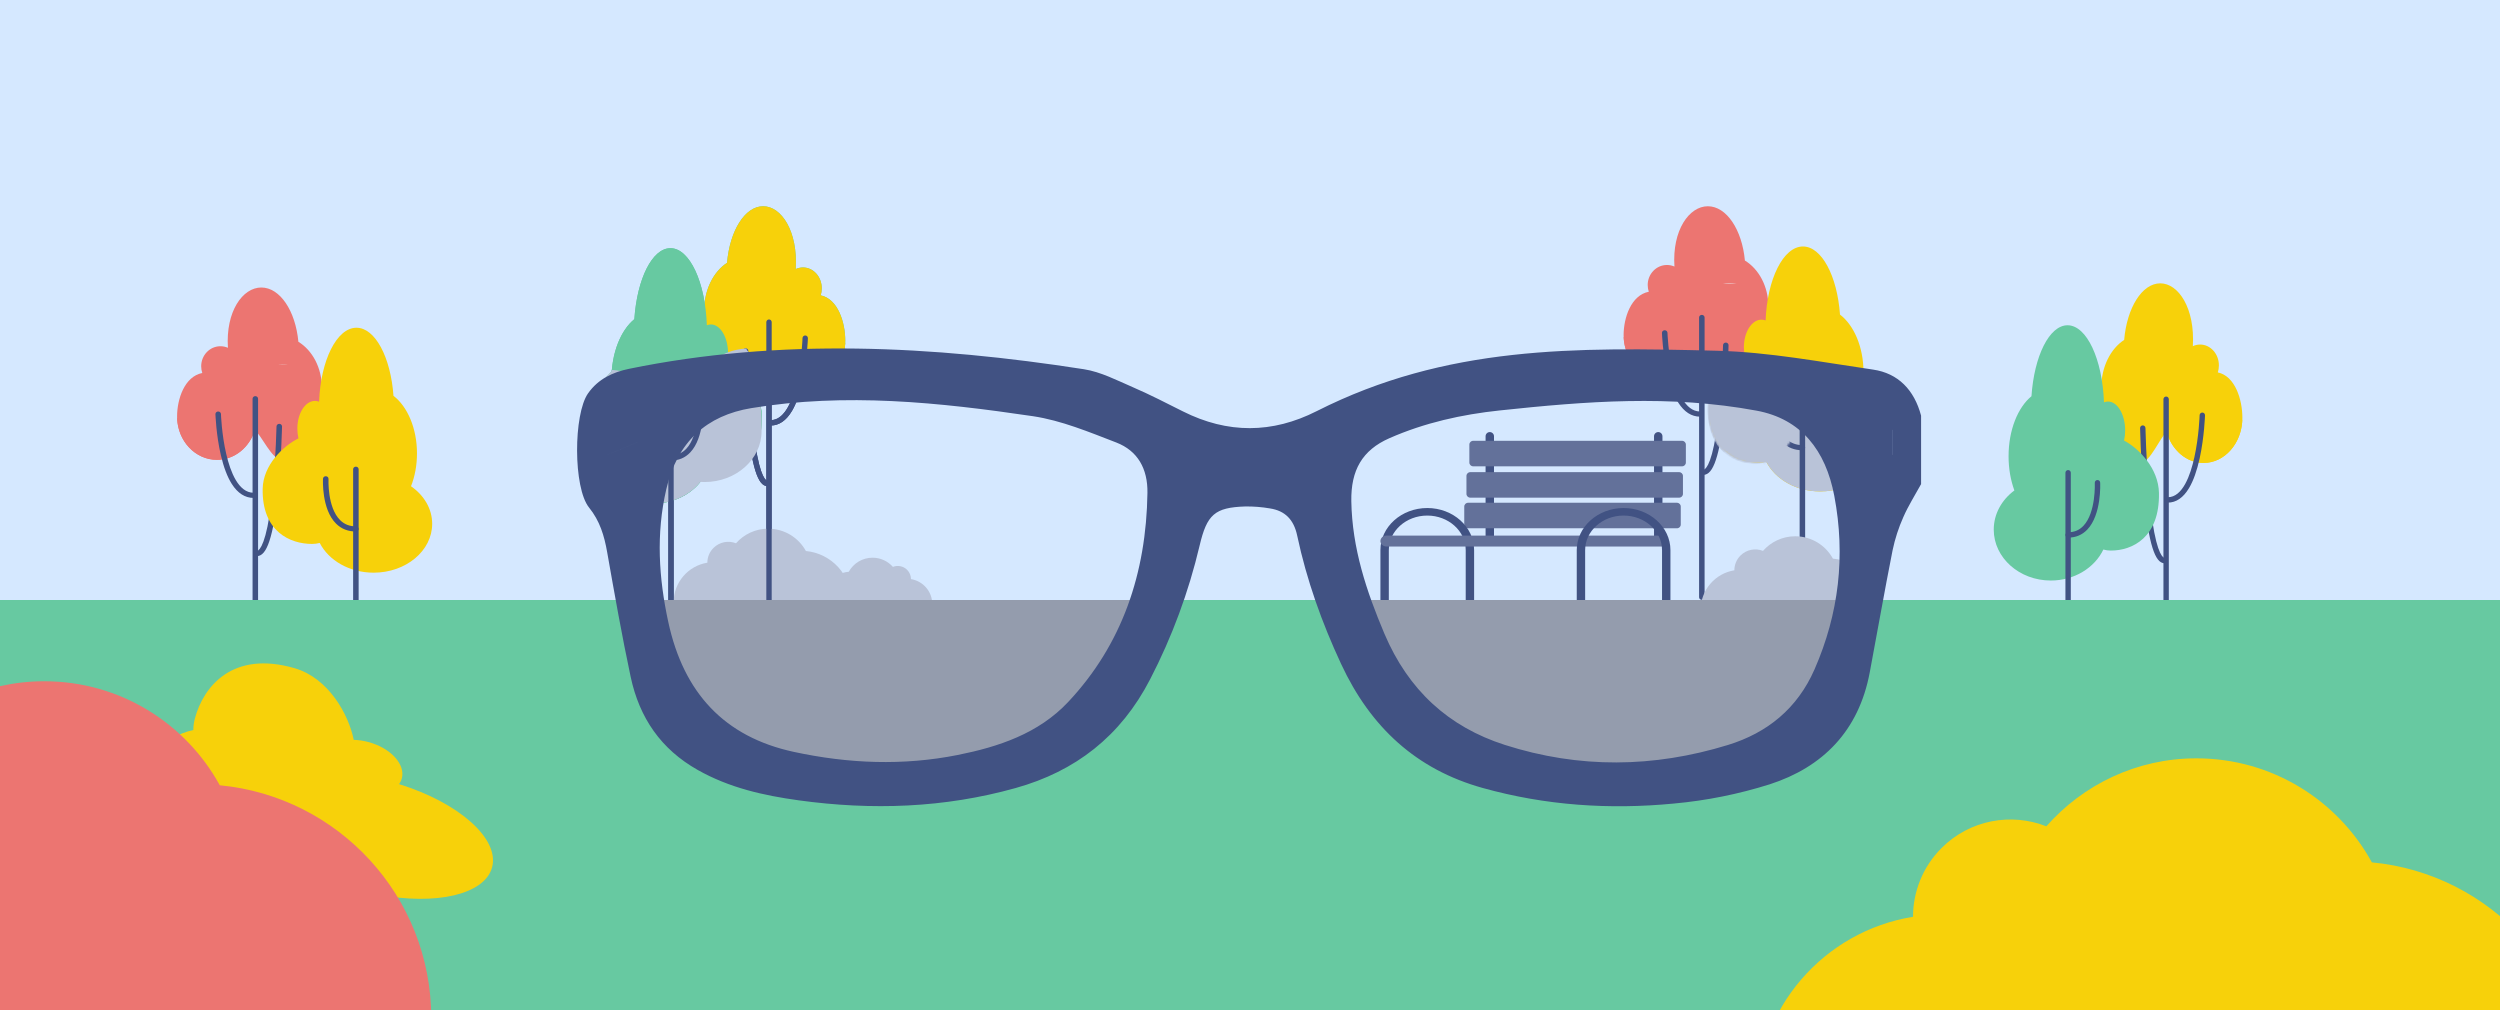 <?xml version="1.0" encoding="UTF-8"?>
<svg xmlns="http://www.w3.org/2000/svg" width="1200" height="485" viewBox="0 0 1200 485" fill="none">
  <g clip-path="url(#clip0_6043_159)">
    <rect width="1200" height="485" fill="#D5E8FF"></rect>
    <path d="M1064.56 178.765C1064.88 177.716 1065.07 176.583 1065.07 175.393C1065.07 169.869 1061.04 165.379 1056.06 165.379C1054.82 165.379 1053.63 165.662 1052.56 166.158C1053.66 147.984 1045.67 136 1036.93 136C1028.17 136 1020.91 147.771 1019.6 163.155C1013.08 167.404 1008.62 176.087 1008.62 186.116C1008.62 200.324 1017.58 211.84 1028.63 211.84C1032.85 211.84 1036.76 210.169 1039.98 207.307C1042.43 215.962 1049.44 222.209 1057.7 222.209C1068 222.209 1076.34 212.506 1076.34 200.522C1076.34 191.882 1072.9 180.521 1064.56 178.765Z" fill="#F7D10A"></path>
    <path d="M1023.66 174.865C1042.36 172.343 1045.14 192.699 1045.14 192.699C1067.29 182.627 1076.31 201.623 1076.31 201.623C1075.82 213.082 1067.67 222.205 1057.7 222.205C1049.44 222.205 1042.43 215.958 1039.98 207.303C1036.76 210.164 1031.99 221.936 1027.78 221.936C1021.14 221.936 1016.11 207.671 1012.47 201.269C1012.34 200.872 1005.13 177.372 1023.66 174.865Z" fill="#F7D10A"></path>
    <path d="M1040.57 241.256C1044.55 241.256 1047.98 238.904 1050.74 234.272C1052.83 230.774 1054.54 225.943 1055.86 219.909C1058.08 209.752 1058.39 199.454 1058.41 199.355C1058.42 198.633 1057.87 198.038 1057.15 198.024C1056.44 198.01 1055.84 198.562 1055.82 199.27C1055.82 199.384 1055.5 209.469 1053.32 219.385C1051.41 228.181 1047.63 238.664 1040.57 238.664C1039.85 238.664 1039.29 239.244 1039.29 239.953C1039.29 240.675 1039.85 241.256 1040.57 241.256Z" fill="#415283"></path>
    <path d="M1039.17 270.367C1039.24 270.367 1039.3 270.363 1039.37 270.353C1040.08 270.282 1040.6 269.659 1040.53 268.951C1040.46 268.243 1039.82 267.718 1039.11 267.789C1038.94 267.803 1038.69 267.789 1038.28 267.421C1036.61 265.948 1033.49 259.659 1031.35 234.246C1030.12 219.585 1029.83 205.59 1029.82 205.448C1029.81 204.74 1029.23 204.174 1028.5 204.188C1027.79 204.202 1027.23 204.797 1027.24 205.505C1027.24 205.647 1027.54 219.727 1028.77 234.459C1029.51 243.128 1030.42 250.352 1031.48 255.891C1032.88 263.157 1034.54 267.563 1036.56 269.362C1037.54 270.226 1038.49 270.396 1039.17 270.367Z" fill="#415283"></path>
    <path d="M1039.74 332.894C1040.45 332.894 1041.03 332.313 1041.03 331.591V191.639C1041.03 190.917 1040.45 190.336 1039.74 190.336C1039.03 190.336 1038.45 190.917 1038.45 191.639V331.591C1038.45 332.313 1039.03 332.894 1039.74 332.894Z" fill="#415283"></path>
    <path d="M1019.55 211.468C1019.89 209.953 1020.08 208.309 1020.08 206.595C1020.08 198.932 1016.38 192.728 1011.85 192.728C1011.17 192.728 1010.53 192.869 1009.91 193.124C1009.17 172.401 1001.62 156.125 992.427 156.125C983.673 156.125 976.406 170.885 975.103 190.192C968.587 195.518 964.111 206.411 964.111 218.99C964.111 224.996 965.131 230.605 966.901 235.422C960.853 239.898 957 246.655 957 254.219C957 267.704 969.267 278.654 984.395 278.654C995.713 278.654 1005.43 272.52 1009.61 263.78C1010.77 264.106 1011.96 264.276 1013.19 264.276C1023.49 264.276 1036.72 258.057 1036.3 236.597C1036.07 224.826 1026.72 215.265 1019.55 211.468Z" fill="#67C9A1"></path>
    <path d="M992.695 333.139C993.418 333.139 993.984 332.558 993.984 331.85V226.914C993.984 226.206 993.418 225.625 992.695 225.625C991.987 225.625 991.406 226.206 991.406 226.914V331.85C991.406 332.558 991.987 333.139 992.695 333.139Z" fill="#415283"></path>
    <path d="M992.695 258.059C996.364 258.059 999.466 256.756 1001.92 254.178C1008.77 246.968 1008.11 232.25 1008.08 231.627C1008.04 230.918 1007.44 230.366 1006.72 230.409C1006.01 230.437 1005.46 231.046 1005.5 231.768C1005.5 231.91 1006.12 246.004 1000.03 252.407C998.064 254.475 995.67 255.481 992.695 255.481C991.987 255.481 991.406 256.062 991.406 256.77C991.406 257.478 991.987 258.059 992.695 258.059Z" fill="#415283"></path>
    <path d="M795.954 261.726C794.843 261.726 793.934 260.819 793.934 259.71V209.407C793.934 208.298 794.843 207.391 795.954 207.391C797.066 207.391 797.975 208.298 797.975 209.407V259.71C797.975 260.839 797.066 261.726 795.954 261.726Z" fill="#415283"></path>
    <path d="M715.099 261.726C713.988 261.726 713.078 260.819 713.078 259.71V209.407C713.078 208.298 713.988 207.391 715.099 207.391C716.211 207.391 717.12 208.298 717.12 209.407V259.71C717.12 260.839 716.211 261.726 715.099 261.726Z" fill="#415283"></path>
    <path d="M804.968 253.575H704.661C703.663 253.575 702.844 252.76 702.844 251.766V243.137C702.844 242.143 703.663 241.328 704.661 241.328H804.948C805.946 241.328 806.765 242.143 806.765 243.137V251.766C806.785 252.76 805.966 253.575 804.968 253.575Z" fill="#63719A"></path>
    <path d="M707.574 288.159H703.544V264.05C703.544 254.91 695.264 247.471 685.09 247.471C674.915 247.471 666.635 254.91 666.635 264.05V288.159H662.605V264.05C662.605 252.919 672.699 243.852 685.09 243.852C697.48 243.852 707.574 252.901 707.574 264.05V288.159Z" fill="#415283"></path>
    <path d="M799.745 262.327H665.532C663.917 262.327 662.605 261.151 662.605 259.702C662.605 258.254 663.917 257.078 665.532 257.078H799.768V262.327H799.745Z" fill="#63719A"></path>
    <path d="M805.999 238.879H705.711C704.713 238.879 703.895 238.064 703.895 237.07V228.442C703.895 227.448 704.713 226.633 705.711 226.633H805.999C806.998 226.633 807.816 227.448 807.816 228.442V237.07C807.816 238.064 806.998 238.879 805.999 238.879Z" fill="#63719A"></path>
    <path d="M807.398 223.833H707.11C706.112 223.833 705.293 223.017 705.293 222.023V213.395C705.293 212.401 706.112 211.586 707.11 211.586H807.398C808.396 211.586 809.215 212.401 809.215 213.395V222.023C809.215 223.017 808.416 223.833 807.398 223.833Z" fill="#63719A"></path>
    <path d="M801.808 288.159H797.779V264.05C797.779 254.91 789.498 247.471 779.324 247.471C769.15 247.471 760.869 254.91 760.869 264.05V288.159H756.84V264.05C756.84 252.919 766.934 243.852 779.324 243.852C791.715 243.852 801.808 252.919 801.808 264.05V288.159Z" fill="#415283"></path>
    <path d="M791.421 140.035C791.087 139.029 790.898 137.942 790.898 136.8C790.898 131.499 795.026 127.19 800.141 127.19C801.406 127.19 802.626 127.462 803.731 127.938C802.597 110.499 810.794 99 819.761 99C828.757 99 836.198 110.295 837.549 125.056C844.235 129.134 848.812 137.466 848.812 147.089C848.812 160.722 839.613 171.772 828.277 171.772C823.946 171.772 819.935 170.169 816.636 167.423C814.122 175.728 806.928 181.722 798.455 181.722C787.89 181.722 779.33 172.411 779.33 160.912C779.33 152.621 782.861 141.72 791.421 140.035Z" fill="url(#paint0_linear_6043_159)"></path>
    <path d="M833.381 136.293C814.197 133.874 811.349 153.406 811.349 153.406C788.619 143.742 779.361 161.969 779.361 161.969C779.87 172.965 788.227 181.719 798.458 181.719C806.931 181.719 814.125 175.724 816.639 167.42C819.938 170.165 824.835 181.46 829.152 181.46C835.968 181.46 841.127 167.773 844.862 161.629C844.993 161.249 852.39 138.699 833.381 136.293Z" fill="url(#paint1_linear_6043_159)"></path>
    <path d="M816.029 199.999C811.945 199.999 808.428 197.743 805.594 193.298C803.458 189.941 801.699 185.306 800.348 179.516C798.066 169.77 797.746 159.889 797.732 159.794C797.717 159.1 798.284 158.529 799.025 158.516C799.752 158.502 800.362 159.032 800.391 159.712C800.391 159.821 800.711 169.498 802.949 179.013C804.911 187.454 808.792 197.512 816.029 197.512C816.77 197.512 817.352 198.069 817.352 198.749C817.352 199.442 816.77 199.999 816.029 199.999Z" fill="#415283"></path>
    <path d="M817.466 227.94C817.398 227.94 817.33 227.936 817.263 227.927C816.536 227.859 815.998 227.261 816.071 226.581C816.143 225.902 816.797 225.399 817.524 225.467C817.699 225.48 817.96 225.467 818.382 225.113C820.096 223.7 823.294 217.665 825.488 193.28C826.753 179.212 827.043 165.783 827.058 165.647C827.072 164.968 827.668 164.424 828.409 164.438C829.136 164.451 829.717 165.022 829.703 165.702C829.703 165.838 829.398 179.348 828.133 193.484C827.378 201.803 826.447 208.735 825.357 214.049C823.919 221.022 822.218 225.249 820.14 226.975C819.137 227.804 818.164 227.968 817.466 227.94Z" fill="#415283"></path>
    <path d="M816.881 287.932C816.154 287.932 815.558 287.375 815.558 286.682V152.391C815.558 151.698 816.154 151.141 816.881 151.141C817.607 151.141 818.203 151.698 818.203 152.391V286.682C818.203 287.375 817.607 287.932 816.881 287.932Z" fill="#415283"></path>
    <path d="M837.595 171.417C837.247 169.963 837.058 168.386 837.058 166.741C837.058 159.388 840.851 153.435 845.501 153.435C846.199 153.435 846.853 153.571 847.492 153.815C848.248 133.93 855.994 118.312 865.426 118.312C874.408 118.312 881.863 132.476 883.2 151.002C889.885 156.112 894.478 166.565 894.478 178.635C894.478 184.398 893.431 189.78 891.615 194.401C897.82 198.697 901.773 205.18 901.773 212.438C901.773 225.378 889.188 235.885 873.666 235.885C862.055 235.885 852.085 229.999 847.798 221.613C846.606 221.926 845.385 222.089 844.121 222.089C833.555 222.089 819.981 216.122 820.417 195.53C820.65 184.235 830.242 175.06 837.595 171.417Z" fill="#F7D10A"></path>
    <path d="M896.192 192.601C897.994 187.98 897.195 184.147 897.195 178.397C897.195 176.956 892.54 179.795 892.409 178.395C866.453 180.066 869.349 200.389 869.349 200.389C869.349 200.389 847.869 191.921 840.719 203.842C833.554 215.748 847.797 221.607 847.797 221.607C852.084 229.993 862.054 235.878 873.666 235.878C889.187 235.878 901.773 225.372 901.773 212.432C901.773 205.174 902.383 196.896 896.192 192.601Z" fill="#B9C3D8"></path>
    <path d="M865.15 288.157C864.409 288.157 863.828 287.599 863.828 286.92V186.229C863.828 185.549 864.409 184.992 865.15 184.992C865.877 184.992 866.473 185.549 866.473 186.229V286.92C866.473 287.599 865.877 288.157 865.15 288.157Z" fill="#415283"></path>
    <path d="M865.15 216.12C861.386 216.12 858.203 214.87 855.689 212.396C848.655 205.477 849.338 191.355 849.367 190.757C849.411 190.077 850.021 189.547 850.762 189.588C851.489 189.615 852.056 190.2 852.012 190.893C852.012 191.029 851.373 204.553 857.622 210.697C859.642 212.681 862.098 213.646 865.15 213.646C865.877 213.646 866.473 214.204 866.473 214.883C866.473 215.563 865.877 216.12 865.15 216.12Z" fill="#415283"></path>
    <path d="M97.093 179.035C96.759 178.029 96.57 176.942 96.57 175.8C96.57 170.499 100.697 166.19 105.813 166.19C107.077 166.19 108.298 166.462 109.403 166.938C108.269 149.499 116.466 138 125.433 138C134.429 138 141.87 149.295 143.221 164.056C149.906 168.134 154.484 176.466 154.484 186.089C154.484 199.722 145.285 210.772 133.949 210.772C129.618 210.772 125.607 209.169 122.308 206.423C119.794 214.728 112.6 220.722 104.127 220.722C93.562 220.722 85.002 211.411 85.002 199.912C85.002 191.621 88.533 180.72 97.093 179.035Z" fill="url(#paint2_linear_6043_159)"></path>
    <path d="M139.053 175.293C119.869 172.874 117.021 192.406 117.021 192.406C94.291 182.742 85.033 200.969 85.033 200.969C85.542 211.965 93.899 220.719 104.13 220.719C112.603 220.719 119.796 214.724 122.311 206.42C125.61 209.165 130.507 220.46 134.824 220.46C141.64 220.46 146.799 206.773 150.534 200.629C150.665 200.249 158.062 177.699 139.053 175.293Z" fill="url(#paint3_linear_6043_159)"></path>
    <path d="M121.701 238.999C117.617 238.999 114.1 236.743 111.266 232.298C109.13 228.941 107.371 224.306 106.02 218.516C103.738 208.77 103.418 198.889 103.404 198.794C103.389 198.1 103.956 197.529 104.697 197.516C105.424 197.502 106.034 198.032 106.063 198.712C106.063 198.821 106.383 208.498 108.621 218.013C110.583 226.454 114.463 236.512 121.701 236.512C122.442 236.512 123.023 237.069 123.023 237.749C123.023 238.442 122.442 238.999 121.701 238.999Z" fill="#415283"></path>
    <path d="M123.138 266.94C123.07 266.94 123.002 266.936 122.934 266.927C122.208 266.859 121.67 266.261 121.743 265.581C121.815 264.902 122.469 264.399 123.196 264.467C123.37 264.48 123.632 264.467 124.053 264.113C125.768 262.7 128.966 256.665 131.16 232.28C132.425 218.212 132.715 204.783 132.73 204.647C132.744 203.968 133.34 203.424 134.081 203.438C134.808 203.451 135.389 204.022 135.375 204.702C135.375 204.838 135.07 218.348 133.805 232.484C133.049 240.803 132.119 247.735 131.029 253.049C129.591 260.022 127.89 264.249 125.812 265.975C124.809 266.804 123.835 266.968 123.138 266.94Z" fill="#415283"></path>
    <path d="M122.552 326.932C121.826 326.932 121.23 326.375 121.23 325.682V191.391C121.23 190.698 121.826 190.141 122.552 190.141C123.279 190.141 123.875 190.698 123.875 191.391V325.682C123.875 326.375 123.279 326.932 122.552 326.932Z" fill="#415283"></path>
    <path d="M143.267 210.417C142.918 208.963 142.73 207.386 142.73 205.741C142.73 198.388 146.523 192.435 151.173 192.435C151.871 192.435 152.525 192.571 153.164 192.815C153.92 172.93 161.666 157.312 171.098 157.312C180.08 157.312 187.535 171.476 188.872 190.002C195.557 195.112 200.15 205.565 200.15 217.635C200.15 223.398 199.103 228.78 197.287 233.401C203.492 237.697 207.445 244.18 207.445 251.438C207.445 264.378 194.86 274.885 179.338 274.885C167.726 274.885 157.757 268.999 153.469 260.613C152.278 260.926 151.057 261.089 149.793 261.089C139.227 261.089 125.653 255.122 126.089 234.53C126.322 223.235 135.914 214.06 143.267 210.417Z" fill="#F7D10A"></path>
    <path d="M170.822 327.157C170.081 327.157 169.5 326.599 169.5 325.92V225.229C169.5 224.549 170.081 223.992 170.822 223.992C171.549 223.992 172.145 224.549 172.145 225.229V325.92C172.145 326.599 171.549 327.157 170.822 327.157Z" fill="#415283"></path>
    <path d="M170.822 255.12C167.058 255.12 163.875 253.87 161.361 251.396C154.327 244.477 155.01 230.355 155.039 229.757C155.083 229.077 155.693 228.547 156.434 228.588C157.161 228.615 157.728 229.2 157.684 229.893C157.684 230.029 157.045 243.553 163.294 249.697C165.314 251.681 167.77 252.646 170.822 252.646C171.549 252.646 172.145 253.204 172.145 253.883C172.145 254.563 171.549 255.12 170.822 255.12Z" fill="#415283"></path>
    <path d="M393.942 141.765C394.268 140.716 394.452 139.583 394.452 138.393C394.452 132.869 390.429 128.379 385.443 128.379C384.211 128.379 383.021 128.662 381.944 129.158C383.049 110.984 375.06 99 366.32 99C357.552 99 350.299 110.771 348.982 126.155C342.466 130.404 338.004 139.087 338.004 149.116C338.004 163.324 346.97 174.84 358.019 174.84C362.24 174.84 366.15 173.169 369.366 170.307C371.816 178.962 378.828 185.209 387.086 185.209C397.384 185.209 405.728 175.506 405.728 163.522C405.728 154.882 402.285 143.521 393.942 141.765Z" fill="#67C9A1"></path>
    <path d="M353.048 137.865C371.746 135.343 374.522 155.699 374.522 155.699C396.676 145.627 405.7 164.623 405.7 164.623C405.204 176.082 397.059 185.205 387.086 185.205C378.828 185.205 371.816 178.958 369.366 170.303C366.15 173.164 361.377 184.936 357.17 184.936C350.526 184.936 345.498 170.671 341.857 164.269C341.73 163.872 334.52 140.372 353.048 137.865Z" fill="#67C9A1"></path>
    <path d="M369.961 204.256C373.941 204.256 377.369 201.904 380.131 197.272C382.214 193.774 383.928 188.943 385.245 182.909C387.469 172.752 387.781 162.454 387.795 162.355C387.809 161.633 387.257 161.038 386.534 161.024C385.826 161.01 385.231 161.562 385.203 162.27C385.203 162.384 384.891 172.469 382.71 182.385C380.797 191.181 377.015 201.664 369.961 201.664C369.238 201.664 368.672 202.244 368.672 202.953C368.672 203.675 369.238 204.256 369.961 204.256Z" fill="#415283"></path>
    <path d="M368.556 233.367C368.622 233.367 368.688 233.363 368.755 233.353C369.463 233.282 369.987 232.659 369.916 231.951C369.845 231.243 369.208 230.718 368.5 230.789C368.33 230.803 368.075 230.789 367.664 230.421C365.992 228.948 362.876 222.659 360.737 197.246C359.505 182.585 359.221 168.59 359.207 168.448C359.193 167.74 358.612 167.174 357.89 167.188C357.182 167.202 356.615 167.797 356.629 168.505C356.629 168.647 356.927 182.727 358.159 197.459C358.896 206.128 359.802 213.352 360.865 218.891C362.267 226.157 363.924 230.563 365.95 232.362C366.927 233.226 367.876 233.396 368.556 233.367Z" fill="#415283"></path>
    <path d="M369.125 295.894C369.833 295.894 370.414 295.313 370.414 294.591V154.639C370.414 153.917 369.833 153.336 369.125 153.336C368.417 153.336 367.836 153.917 367.836 154.639V294.591C367.836 295.313 368.417 295.894 369.125 295.894Z" fill="#415283"></path>
    <path d="M348.94 174.468C349.28 172.953 349.464 171.309 349.464 169.595C349.464 161.932 345.767 155.728 341.234 155.728C340.554 155.728 339.917 155.869 339.294 156.124C338.557 135.401 331.007 119.125 321.814 119.125C313.06 119.125 305.793 133.885 304.49 153.192C297.974 158.518 293.498 169.411 293.498 181.99C293.498 187.996 294.518 193.605 296.288 198.422C290.24 202.898 286.387 209.655 286.387 217.219C286.387 230.704 298.654 241.654 313.782 241.654C325.1 241.654 334.817 235.52 338.996 226.78C340.158 227.106 341.348 227.276 342.58 227.276C352.878 227.276 366.108 221.057 365.683 199.597C365.457 187.826 356.108 178.265 348.94 174.468Z" fill="#67C9A1"></path>
    <path d="M291.827 196.557C290.07 191.74 290.849 187.746 290.849 181.754C290.849 180.252 293.569 179.006 293.696 177.547C318.995 179.289 317.99 204.673 317.99 204.673C317.99 204.673 338.926 195.848 345.895 208.271C352.878 220.68 338.997 226.785 338.997 226.785C334.818 235.525 325.101 241.658 313.783 241.658C298.654 241.658 286.387 230.709 286.387 217.223C286.387 209.659 285.792 201.033 291.827 196.557Z" fill="#67C9A1"></path>
    <path d="M322.082 296.139C322.804 296.139 323.371 295.558 323.371 294.85V189.914C323.371 189.206 322.804 188.625 322.082 188.625C321.374 188.625 320.793 189.206 320.793 189.914V294.85C320.793 295.558 321.374 296.139 322.082 296.139Z" fill="#415283"></path>
    <path d="M322.082 221.059C325.751 221.059 328.853 219.756 331.304 217.178C338.159 209.968 337.494 195.25 337.465 194.627C337.423 193.918 336.828 193.366 336.106 193.409C335.397 193.437 334.845 194.046 334.887 194.768C334.887 194.91 335.511 209.004 329.42 215.407C327.451 217.475 325.057 218.481 322.082 218.481C321.374 218.481 320.793 219.062 320.793 219.77C320.793 220.478 321.374 221.059 322.082 221.059Z" fill="#415283"></path>
    <path d="M393.766 291.334C393.695 290.739 393.648 290.137 393.648 289.523C393.648 281.642 399.688 275.171 407.409 274.44C409.619 270.421 413.905 267.695 418.831 267.695C422.723 267.695 426.207 269.406 428.592 272.103C430.871 271.207 433.566 271.674 435.41 273.51C436.646 274.741 437.266 276.355 437.267 277.97C443.049 278.902 447.469 283.883 447.469 289.905C447.469 290.389 447.432 290.865 447.377 291.334H393.766Z" fill="#B9C3D8"></path>
    <path d="M408.449 291.335C408.562 290.389 408.637 289.432 408.637 288.456C408.637 275.931 399.067 265.647 386.834 264.486C383.332 258.097 376.543 253.766 368.739 253.766C362.572 253.766 357.053 256.485 353.274 260.771C349.664 259.347 345.394 260.089 342.473 263.006C340.513 264.964 339.532 267.529 339.529 270.094C330.37 271.576 323.367 279.492 323.367 289.062C323.367 289.832 323.425 290.588 323.513 291.335H408.449Z" fill="#B9C3D8"></path>
    <path d="M901.41 294.983C901.523 294.037 901.598 293.081 901.598 292.105C901.598 279.58 892.028 269.296 879.795 268.134C876.293 261.746 869.504 257.414 861.7 257.414C855.533 257.414 850.013 260.133 846.235 264.42C842.624 262.995 838.355 263.738 835.434 266.655C833.474 268.612 832.493 271.178 832.49 273.743C823.33 275.225 816.328 283.14 816.328 292.711C816.328 293.481 816.386 294.237 816.474 294.983H901.41Z" fill="#B9C3D8"></path>
    <rect x="-641" y="288" width="2528" height="197" fill="#67C9A1"></rect>
    <path d="M169.797 355.13C172.048 355.19 174.415 355.529 176.808 356.17C187.505 359.037 194.686 366.875 192.874 373.64C192.602 374.655 192.149 375.553 191.544 376.388C220.176 385.238 239.875 402.594 236.199 416.314C232.698 429.379 209.189 434.704 181.719 429.428C171.678 437.161 154.684 439.767 137.126 435.062C128.742 432.816 121.321 429.196 115.306 424.752C106.639 432.105 95.667 435.328 85.109 432.499C66.286 427.456 55.907 405.052 61.957 382.474C66.483 365.582 78.931 353.374 92.801 350.406C92.811 348.55 93.049 346.711 93.542 344.872C97.66 329.502 111.631 312.082 141.416 320.743C157.756 325.484 167.364 343.013 169.797 355.13Z" fill="#F7D10A"></path>
    <path d="M1239.13 539C1239.65 534.594 1240 530.138 1240 525.591C1240 467.249 1195.44 419.345 1138.49 413.934C1122.19 384.177 1090.58 364 1054.24 364C1025.53 364 999.833 376.666 982.241 396.632C965.431 389.998 945.552 393.456 931.952 407.044C922.829 416.163 918.262 428.111 918.249 440.06C875.602 446.963 843 483.834 843 528.415C843 532.001 843.269 535.523 843.679 539H1239.13Z" fill="#F7D10A"></path>
    <path d="M206.129 502C206.654 497.594 207 493.138 207 488.591C207 430.249 162.444 382.345 105.492 376.934C89.188 347.177 57.579 327 21.242 327C-7.471 327 -33.167 339.666 -50.758 359.632C-67.569 352.998 -87.448 356.456 -101.048 370.044C-110.171 379.163 -114.738 391.111 -114.751 403.06C-157.398 409.963 -190 446.834 -190 491.415C-190 495.001 -189.731 498.523 -189.321 502H206.129Z" fill="url(#paint4_linear_6043_159)"></path>
    <mask id="mask0_6043_159" style="mask-type:alpha" maskUnits="userSpaceOnUse" x="819" y="170" width="47" height="53">
      <path d="M822.729 184.721C829.399 173.674 834.54 170.564 836.277 170.391C885.261 177.947 859.987 220.937 846.438 222.24C832.89 223.543 829.503 217.29 826.897 216.508C824.292 215.726 814.391 198.53 822.729 184.721Z" fill="black"></path>
    </mask>
    <g mask="url(#mask0_6043_159)">
      <path d="M836.357 169.976C836.017 168.46 835.833 166.817 835.833 165.103C835.833 157.44 839.53 151.236 844.063 151.236C844.743 151.236 845.38 151.377 846.003 151.632C846.74 130.909 854.29 114.633 863.483 114.633C872.237 114.633 879.504 129.393 880.807 148.7C887.323 154.026 891.799 164.919 891.799 177.498C891.799 183.504 890.779 189.113 889.009 193.929C895.057 198.406 898.91 205.162 898.91 212.727C898.91 226.212 886.643 237.161 871.515 237.161C860.197 237.161 850.48 231.028 846.301 222.288C845.139 222.614 843.949 222.784 842.717 222.784C832.419 222.784 819.189 216.565 819.614 195.105C819.84 183.334 829.189 173.772 836.357 169.976Z" fill="#B9C3D8"></path>
    </g>
    <path d="M393.942 141.765C394.268 140.716 394.452 139.583 394.452 138.393C394.452 132.869 390.429 128.379 385.443 128.379C384.211 128.379 383.021 128.662 381.944 129.158C383.049 110.984 375.06 99 366.32 99C357.552 99 350.299 110.771 348.982 126.155C342.466 130.404 338.004 139.087 338.004 149.116C338.004 163.324 346.97 174.84 358.019 174.84C362.24 174.84 366.15 173.169 369.366 170.307C371.816 178.962 378.828 185.209 387.086 185.209C397.384 185.209 405.728 175.506 405.728 163.522C405.728 154.882 402.285 143.521 393.942 141.765Z" fill="#F7D10A"></path>
    <path d="M353.048 137.865C371.746 135.343 374.522 155.699 374.522 155.699C396.676 145.627 405.7 164.623 405.7 164.623C405.204 176.082 397.059 185.205 387.086 185.205C378.828 185.205 371.816 178.958 369.366 170.303C366.15 173.164 361.377 184.936 357.17 184.936C350.526 184.936 345.498 170.671 341.857 164.269C341.73 163.872 334.52 140.372 353.048 137.865Z" fill="#F7D10A"></path>
    <path d="M369.961 204.256C373.941 204.256 377.369 201.904 380.131 197.272C382.214 193.774 383.928 188.943 385.245 182.909C387.469 172.752 387.781 162.454 387.795 162.355C387.809 161.633 387.257 161.038 386.534 161.024C385.826 161.01 385.231 161.562 385.203 162.27C385.203 162.384 384.891 172.469 382.71 182.385C380.797 191.181 377.015 201.664 369.961 201.664C369.238 201.664 368.672 202.244 368.672 202.953C368.672 203.675 369.238 204.256 369.961 204.256Z" fill="#415283"></path>
    <path d="M368.556 233.367C368.622 233.367 368.688 233.363 368.755 233.353C369.463 233.282 369.987 232.659 369.916 231.951C369.845 231.243 369.208 230.718 368.5 230.789C368.33 230.803 368.075 230.789 367.664 230.421C365.992 228.948 362.876 222.659 360.737 197.246C359.505 182.585 359.221 168.59 359.207 168.448C359.193 167.74 358.612 167.174 357.89 167.188C357.182 167.202 356.615 167.797 356.629 168.505C356.629 168.647 356.927 182.727 358.159 197.459C358.896 206.128 359.802 213.352 360.865 218.891C362.267 226.157 363.924 230.563 365.95 232.362C366.927 233.226 367.876 233.396 368.556 233.367Z" fill="#415283"></path>
    <path d="M369.125 295.894C369.833 295.894 370.414 295.313 370.414 294.591V154.639C370.414 153.917 369.833 153.336 369.125 153.336C368.417 153.336 367.836 153.917 367.836 154.639V294.591C367.836 295.313 368.417 295.894 369.125 295.894Z" fill="#415283"></path>
    <path d="M348.94 174.468C349.28 172.953 349.464 171.309 349.464 169.595C349.464 161.932 345.767 155.728 341.234 155.728C340.554 155.728 339.917 155.869 339.294 156.124C338.557 135.401 331.007 119.125 321.814 119.125C313.06 119.125 305.793 133.885 304.49 153.192C297.974 158.518 293.498 169.411 293.498 181.99C293.498 187.996 294.518 193.605 296.288 198.422C290.24 202.898 286.387 209.655 286.387 217.219C286.387 230.704 298.654 241.654 313.782 241.654C325.1 241.654 334.817 235.52 338.996 226.78C340.158 227.106 341.348 227.276 342.58 227.276C352.878 227.276 366.108 221.057 365.683 199.597C365.457 187.826 356.108 178.265 348.94 174.468Z" fill="#67C9A1"></path>
    <path d="M291.827 196.557C290.07 191.74 290.849 187.746 290.849 181.754C290.849 180.252 293.569 179.006 293.696 177.547C318.995 179.289 317.99 204.673 317.99 204.673C317.99 204.673 338.926 195.848 345.895 208.271C352.878 220.68 338.997 226.785 338.997 226.785C334.818 235.525 325.101 241.658 313.783 241.658C298.654 241.658 286.387 230.709 286.387 217.223C286.387 209.659 285.792 201.033 291.827 196.557Z" fill="#B9C3D8"></path>
    <path d="M360.119 186.275C361.875 181.459 361.096 177.465 361.096 171.473C361.096 169.971 358.376 168.725 358.249 167.266C332.95 169.008 333.956 194.392 333.956 194.392C333.956 194.392 313.02 185.567 306.05 197.99C299.067 210.399 312.949 216.504 312.949 216.504C317.127 225.244 326.845 231.377 338.163 231.377C353.291 231.377 365.558 220.427 365.558 206.942C365.558 199.378 366.153 190.751 360.119 186.275Z" fill="#B9C3D8"></path>
    <path d="M322.082 296.139C322.804 296.139 323.371 295.558 323.371 294.85V189.914C323.371 189.206 322.804 188.625 322.082 188.625C321.374 188.625 320.793 189.206 320.793 189.914V294.85C320.793 295.558 321.374 296.139 322.082 296.139Z" fill="#415283"></path>
    <path d="M322.082 221.059C325.751 221.059 328.853 219.756 331.304 217.178C338.159 209.968 337.494 195.25 337.465 194.627C337.423 193.918 336.828 193.366 336.106 193.409C335.397 193.437 334.845 194.046 334.887 194.768C334.887 194.91 335.511 209.004 329.42 215.407C327.451 217.475 325.057 218.481 322.082 218.481C321.374 218.481 320.793 219.062 320.793 219.77C320.793 220.478 321.374 221.059 322.082 221.059Z" fill="#415283"></path>
    <path d="M642.5 288H891.5L863 365L700.5 370.5L642.5 288Z" fill="#949CAD"></path>
    <path d="M300 288H549L509 365L358 370.5L300 288Z" fill="#949CAD"></path>
    <path d="M301.995 177.021C374.412 162.162 447.766 165.947 520.271 177.228C528.379 178.492 536.143 182.567 543.867 185.902C551.988 189.411 559.885 193.499 567.814 197.471C589.251 208.227 610.648 208.185 632.005 197.347C694.184 165.871 756.033 166.622 824.224 168.359C849.236 168.995 874.188 173.788 899.074 177.407C911.104 179.161 918.822 187.131 922.122 199.508V232.369C919.252 237.618 916.011 242.688 913.617 248.165C911.329 253.273 909.592 258.631 908.439 264.14C904.571 283.623 901.164 303.21 897.48 322.734C892.19 351.01 874.776 368.277 849.493 376.461C834.457 381.2 818.992 384.302 803.345 385.716C772.507 388.679 741.887 386.655 711.677 378.222C679.932 369.361 657.923 349.214 643.73 318.694C634.531 298.928 627.197 278.512 622.646 257.067C621.02 249.38 616.793 245.161 609.604 244.049C605.684 243.369 601.714 243.052 597.74 243.103C583.079 243.572 579.316 246.97 575.811 261.895C570.538 284.213 562.573 305.743 552.107 325.967C537.955 353.448 516.197 370.225 487.534 378.25C453.145 387.871 418.437 388.99 383.393 384.162C366.535 381.835 350.134 378.187 334.824 369.533C317.312 359.629 306.922 344.622 302.716 324.876C298.51 305.13 294.965 285.018 291.434 265.017C290.045 257.136 287.916 250.022 282.764 243.647C275.099 234.172 275.218 198.756 282.294 188.762C287.201 181.855 294.125 178.65 301.995 177.021ZM843.132 197.111C801.713 189.438 761.497 192.584 719.831 197.015C701.697 198.948 683.9 202.865 666.924 210.331C653.803 216.091 648.406 225.774 648.631 240.54C649.014 263.214 655.906 283.796 664.503 304.149C676.017 331.278 695.289 348.89 722.305 357.551C758.017 368.995 793.729 368.552 829.396 357.592C848.257 351.797 862.72 340.139 870.98 321.284C882.646 294.653 885.94 266.785 880.451 237.971C876.298 216.167 864.579 201.076 843.132 197.111ZM495.795 199.771C450.652 193.101 405.845 188.419 360.609 195.902C339.321 199.425 325.122 211.912 319.818 234.828C314.845 256.301 316.207 277.421 320.771 298.541C328.138 332.645 347.747 353.731 381.071 360.914C407.287 366.564 433.457 367.614 459.712 362.386C479.281 358.484 498.467 352.115 512.666 337.011C538.657 309.385 550.203 275.121 550.771 236.59C550.95 224.904 546.03 216.367 535.852 212.416C522.764 207.374 509.458 201.822 495.795 199.771ZM908.256 206.351V218.323L908.3 218.342V206.332L908.256 206.351ZM291.599 218.254V218.26L305.851 212.319L305.845 212.316L291.599 218.254Z" fill="#415283"></path>
  </g>
  <defs>
    <linearGradient id="paint0_linear_6043_159" x1="814.071" y1="99" x2="814.071" y2="181.722" gradientUnits="userSpaceOnUse">
      <stop stop-color="#EBE9F1"></stop>
      <stop offset="0" stop-color="#EC7571"></stop>
    </linearGradient>
    <linearGradient id="paint1_linear_6043_159" x1="812.874" y1="136.086" x2="812.874" y2="181.719" gradientUnits="userSpaceOnUse">
      <stop stop-color="#EBE9F1"></stop>
      <stop offset="0" stop-color="#EC7571"></stop>
    </linearGradient>
    <linearGradient id="paint2_linear_6043_159" x1="119.743" y1="138" x2="119.743" y2="220.722" gradientUnits="userSpaceOnUse">
      <stop stop-color="#EBE9F1"></stop>
      <stop offset="0" stop-color="#EC7571"></stop>
    </linearGradient>
    <linearGradient id="paint3_linear_6043_159" x1="118.546" y1="175.086" x2="118.546" y2="220.719" gradientUnits="userSpaceOnUse">
      <stop stop-color="#EBE9F1"></stop>
      <stop offset="0" stop-color="#EC7571"></stop>
    </linearGradient>
    <linearGradient id="paint4_linear_6043_159" x1="8.5" y1="327" x2="8.5" y2="502" gradientUnits="userSpaceOnUse">
      <stop stop-color="#EBE9F1"></stop>
      <stop offset="0" stop-color="#EC7571"></stop>
    </linearGradient>
    <clipPath id="clip0_6043_159">
      <rect width="1200" height="485" fill="white"></rect>
    </clipPath>
  </defs>
</svg>
